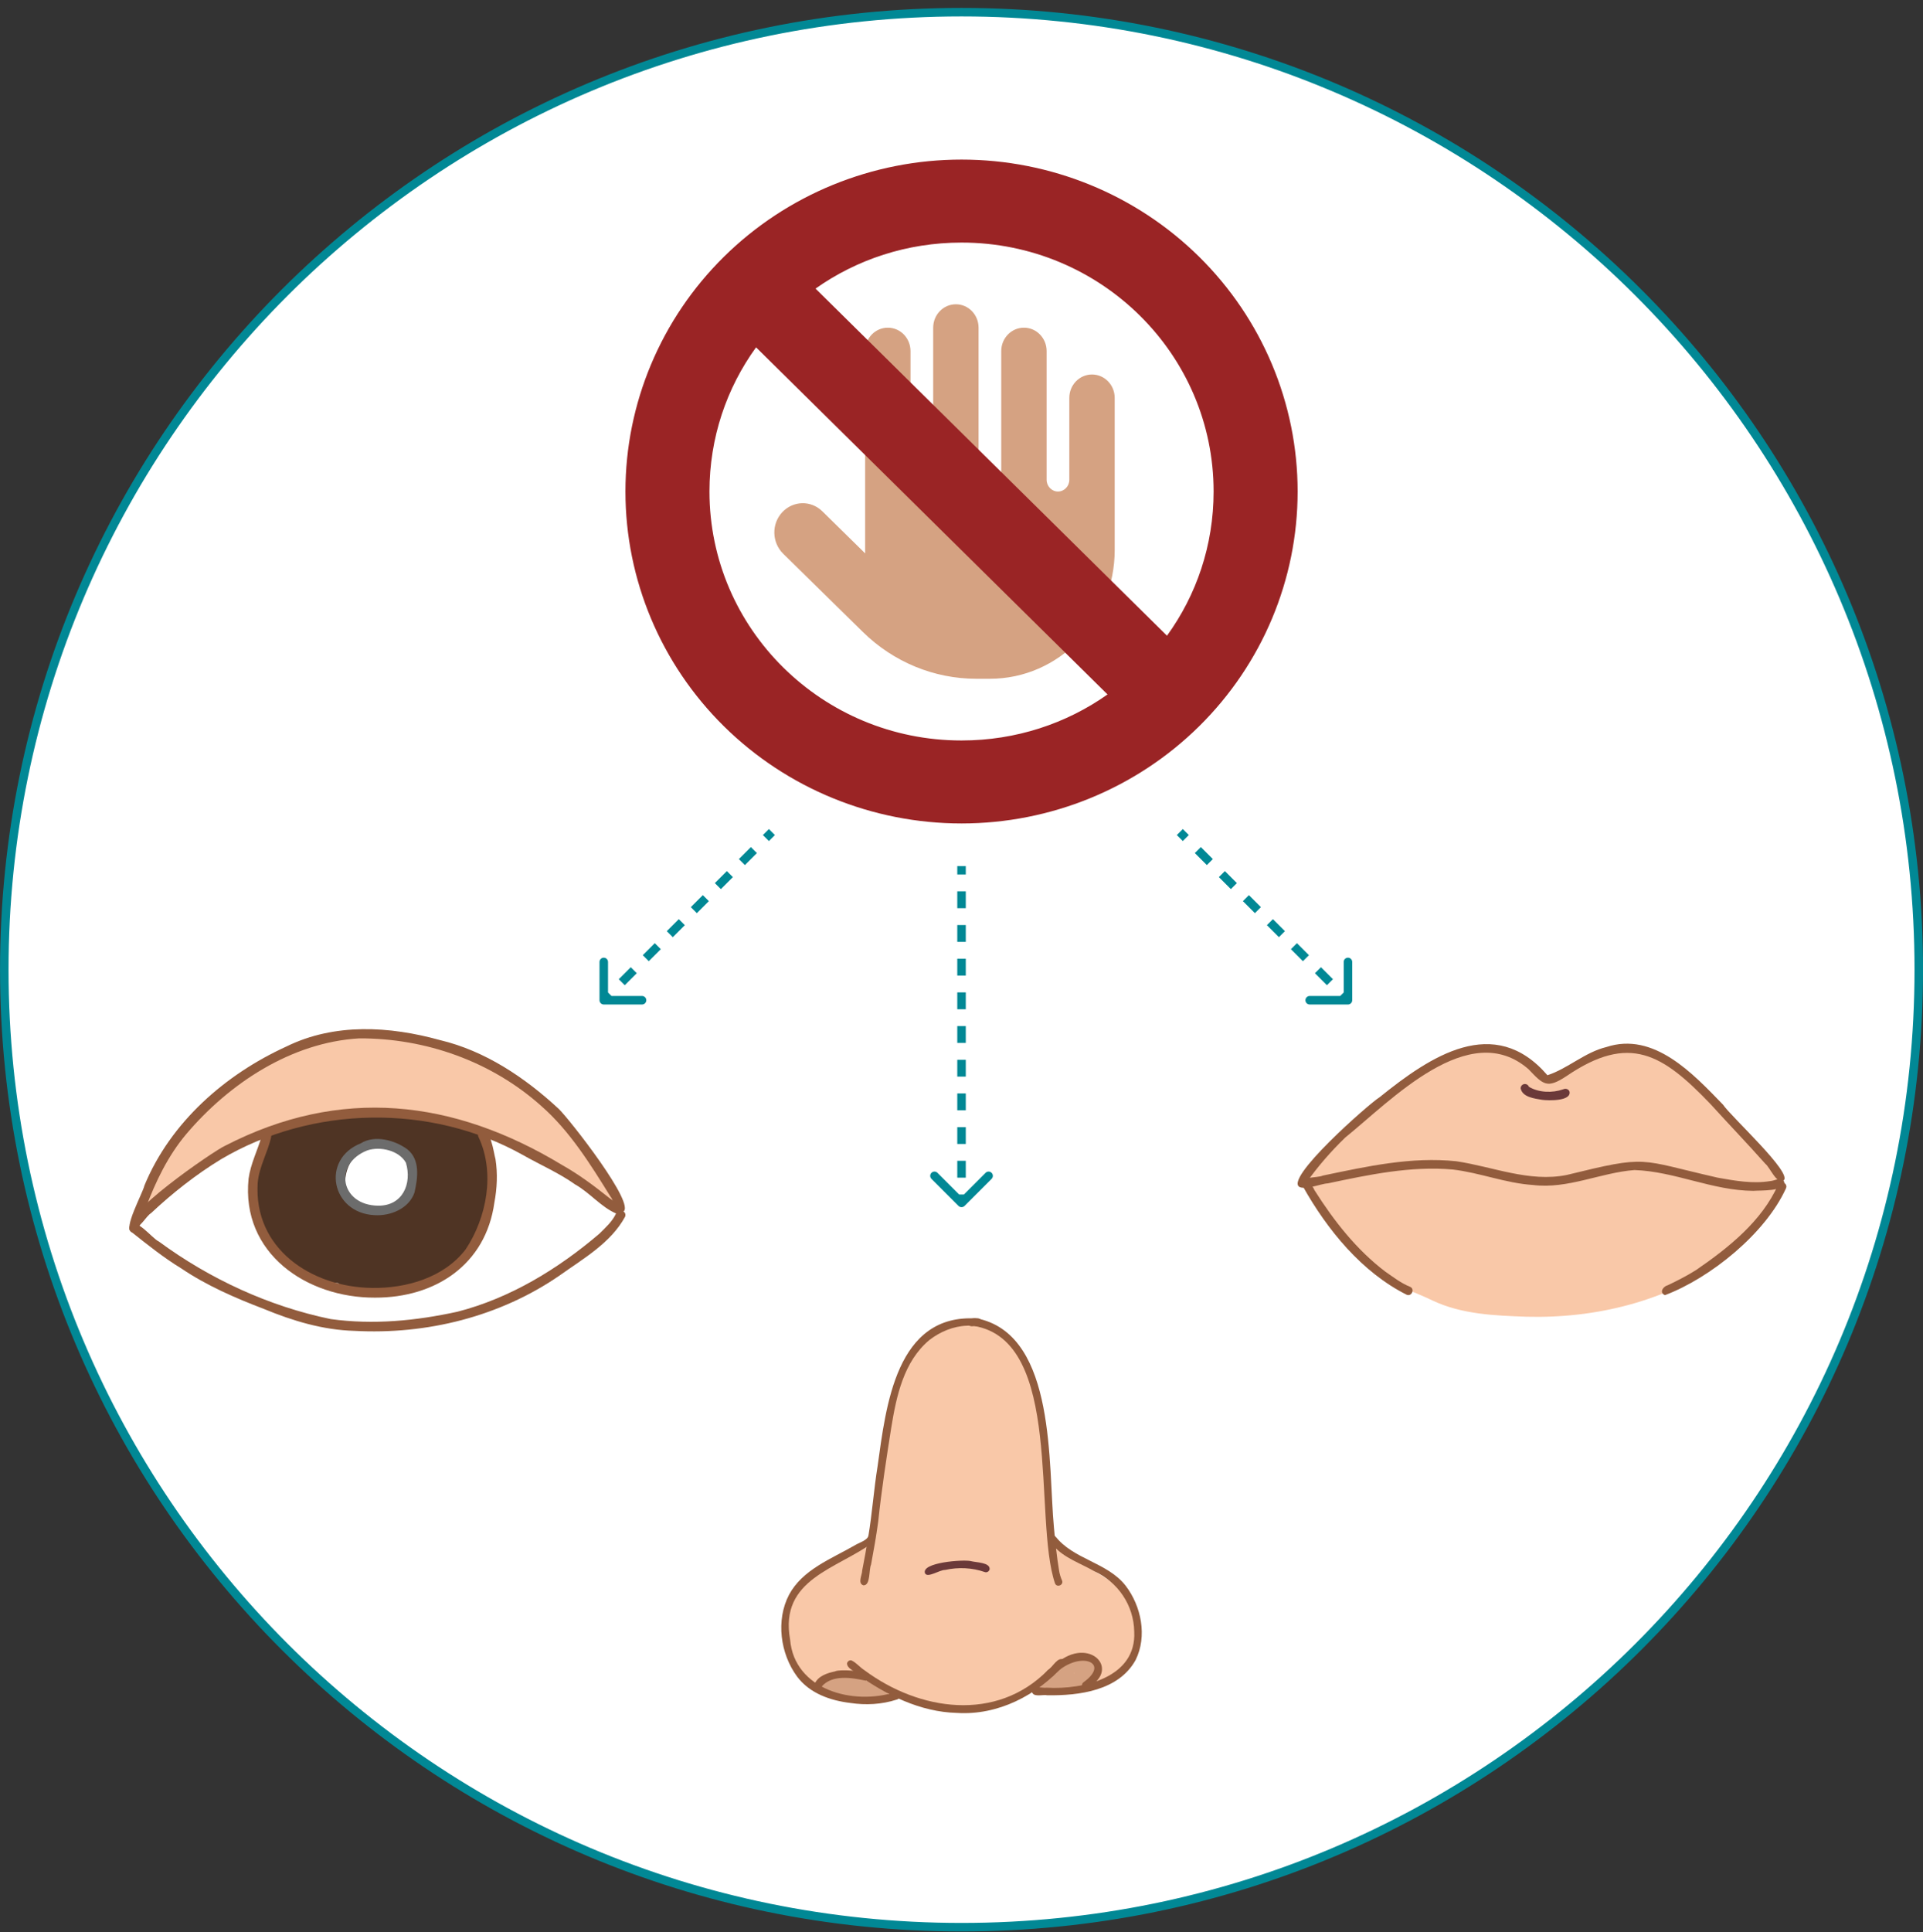 <svg width="226" height="227" viewBox="0 0 226 227" fill="none" xmlns="http://www.w3.org/2000/svg">
<rect x="0" y="0" width="226" height="227" fill="#333333" stroke="none"/>
<path d="M113.004 226.43C175.136 226.43 225.504 176.062 225.504 113.93C225.504 51.798 175.136 1.43 113.004 1.43C50.872 1.43 0.504 51.798 0.504 113.93C0.504 176.062 50.872 226.43 113.004 226.43Z" fill="white"/>
<path d="M113.004 226.43C175.136 226.43 225.504 176.062 225.504 113.93C225.504 51.798 175.136 1.43 113.004 1.43C50.872 1.43 0.504 51.798 0.504 113.93C0.504 176.062 50.872 226.43 113.004 226.43Z" stroke="#018895" stroke-miterlimit="10"/>
<path fill-rule="evenodd" clip-rule="evenodd" d="M71.45 141.675C72.274 141.822 72.667 142.875 72.141 143.53C71.669 143.994 71.092 144.347 70.606 144.802C68.844 146.17 67.038 147.483 65.277 148.852C61.905 151.305 58.135 153.19 54.097 154.258C51.031 155.232 47.842 155.951 44.616 156.036C42.041 155.901 39.455 155.649 36.927 155.125C34.733 154.703 32.985 153.207 30.832 152.735C29.331 152.373 28.055 151.488 26.637 150.921C24.726 150.208 19.99 148.025 19.079 146.3C17.702 145.852 15.267 144.316 16.738 142.73C17.635 142.072 18.616 141.531 19.536 140.903C20.863 140 22.016 138.878 23.302 137.923C23.403 137.584 23.686 137.36 23.975 137.179C23.585 135.472 27.559 134.319 28.762 133.614C31.869 132.377 34.951 130.975 38.245 130.308C45.819 129.055 59.922 131.854 65.951 136.677C67.925 138.071 70.822 139.101 71.45 141.675Z" fill="white"/>
<path fill-rule="evenodd" clip-rule="evenodd" d="M71.991 139.363C73.503 140.528 72.156 142.595 70.662 141.379C70.276 140.948 69.863 140.537 69.461 140.118C69.264 140.093 69.072 140.018 68.905 139.892C67.881 139.125 66.883 138.317 65.826 137.597C64.82 136.875 63.673 136.423 62.538 135.951C58.92 134.293 55.537 132.333 51.64 131.483C48.506 130.821 45.288 130.946 42.135 131.216C38.67 131.477 35.198 131.92 31.899 133.058C29.151 134.005 26.553 135.335 24.171 136.999C22.691 138.016 21.251 139.086 19.893 140.262C19.188 140.815 18.487 141.86 17.476 141.446C15.445 140.272 18.366 137.968 19.037 136.728C20.184 134.617 21.602 132.71 23.336 131.041C23.614 130.816 23.709 130.502 23.936 130.23C24.387 129.775 24.955 129.438 25.425 128.997C26.062 128.461 26.696 127.912 27.375 127.427L27.376 127.427C27.402 127.394 27.431 127.362 27.463 127.33C28.579 126.29 29.834 125.398 31.143 124.618C35.715 121.986 41.58 121.137 46.75 122.08C49.653 122.523 52.598 123.04 55.34 124.123C57.073 124.868 58.479 126.172 60.183 126.982C63.037 128.991 65.823 131.182 68.088 133.86C68.889 134.866 69.379 136.065 70.014 137.171C70.584 137.976 71.288 138.675 71.991 139.363Z" fill="#F9C8A8"/>
<path fill-rule="evenodd" clip-rule="evenodd" d="M55.677 132.752C58.389 133.625 57.563 136.961 57.459 139.139C57.319 140.7 56.904 142.212 56.421 143.697C56.076 144.523 56.005 145.445 55.47 146.173C54.513 147.581 53.382 148.922 51.942 149.855C49.398 151.232 46.417 152.019 43.515 151.819C43.396 151.806 43.284 151.774 43.18 151.725C42.603 151.721 42.027 151.673 41.455 151.553C40.835 151.486 40.148 151.19 39.737 150.763C37.133 150.569 34.208 150.077 33.444 147.65C32.604 147.328 32.2 146.375 31.751 145.652C30.36 143.234 29.847 140.437 30.202 137.675C29.843 137.07 30.239 136.418 30.522 135.871C30.824 135.064 31.098 134.244 31.508 133.482C31.735 132.948 32.186 132.722 32.631 132.731C32.644 132.726 32.657 132.723 32.67 132.719C34.942 132.292 37.1 131.338 39.418 131.153C41.363 131.027 43.316 130.991 45.265 131.031C46.452 131.05 47.626 131.234 48.781 131.497C51.097 131.828 53.482 131.833 55.677 132.752Z" fill="#4F3424"/>
<path fill-rule="evenodd" clip-rule="evenodd" d="M42.218 141.67C40.253 140.818 40.255 138.365 41.114 136.701C42.133 134.747 45.02 133.726 46.82 135.224C50.46 138.571 46.389 143.381 42.218 141.67Z" fill="white"/>
<path fill-rule="evenodd" clip-rule="evenodd" d="M15.772 144.147C13.504 143.179 25.241 135.133 26.453 134.618C40.013 127.629 53.288 129.147 66.075 136.888C68.039 137.994 69.828 139.333 71.582 140.732C72.134 141.166 73.751 142.067 72.456 142.595C70.689 141.866 69.304 140.122 67.607 139.173C65.673 137.8 63.488 136.863 61.433 135.692C50.586 129.635 36.661 129.893 25.98 136.2C23.016 138.009 20.28 140.165 17.75 142.539C17.178 142.864 16.369 144.471 15.772 144.147Z" fill="#925C3D"/>
<path fill-rule="evenodd" clip-rule="evenodd" d="M41.654 156.366C37.972 156.267 34.411 155.195 31.029 153.796C27.636 152.501 24.288 151.05 21.27 149.007C19.262 147.783 17.359 146.267 15.553 144.829C15.265 144.722 15.114 144.393 15.222 144.105C15.904 142.845 17.869 145.519 18.673 145.87C24.652 150.268 31.602 153.48 38.869 154.981C43.881 155.67 48.866 155.186 53.769 154.114C59.966 152.524 65.616 149.072 70.445 144.946C71.171 144.226 71.97 143.512 72.404 142.569C72.637 141.888 73.735 142.278 73.46 142.961C71.794 146.034 68.541 147.882 65.77 149.858C58.743 154.701 50.138 156.827 41.654 156.366Z" fill="#925C3D"/>
<path fill-rule="evenodd" clip-rule="evenodd" d="M15.504 144.689C14.366 144.553 16.817 140.095 16.97 139.298C20.035 131.866 26.447 126.245 33.665 122.954C39.333 120.173 45.781 120.56 51.716 122.204C57.031 123.468 61.696 126.608 65.659 130.281C66.842 131.399 74.902 141.651 73.206 142.382C72.246 142.663 72.222 141.151 71.755 140.609C69.419 136.836 66.968 132.88 63.608 129.941C57.771 124.714 50.014 121.967 42.206 122.001C34.237 122.473 26.932 127.29 21.88 133.26C19.751 135.793 18.294 138.807 17.142 141.89C16.673 142.593 16.545 144.955 15.504 144.689Z" fill="#925C3D"/>
<path fill-rule="evenodd" clip-rule="evenodd" d="M44.084 152.462C36.017 152.496 28.323 147.242 29.214 138.481C29.45 136.747 30.264 135.166 30.747 133.512C30.774 132.79 31.901 132.82 31.872 133.552C31.486 135.383 30.446 137.065 30.288 138.969C29.782 146.719 36.59 151.217 43.702 151.322C47.738 151.389 52.191 150.108 54.725 146.79C57.218 143.045 58.203 137.764 56.242 133.6C56.094 133.33 56.202 132.982 56.471 132.837C57.692 132.425 57.997 135.383 58.233 136.19C58.498 137.879 58.42 139.609 58.103 141.287C57.092 148.597 51.159 152.477 44.084 152.462Z" fill="#925C3D"/>
<path fill-rule="evenodd" clip-rule="evenodd" d="M43.992 142.77C38.935 142.51 37.686 136.208 42.408 134.329C44.039 133.312 46.404 133.953 47.868 135.031C49.407 136.252 49.103 138.425 48.71 140.119C48.064 142.009 45.869 142.899 43.992 142.77ZM44.443 141.657C47.301 141.692 48.446 139.091 47.705 136.611C46.889 135.159 44.678 134.661 43.172 135.161C39.12 136.757 40.029 141.618 44.443 141.657Z" fill="#6C6C6C"/>
<path fill-rule="evenodd" clip-rule="evenodd" d="M133.404 189.946C133.707 191.746 133.893 193.86 132.719 195.396C130.709 197.569 126.745 198.962 123.813 198.913C122.941 198.861 122.097 198.606 121.224 198.561C121.123 198.552 121.017 198.551 120.913 198.544C120.736 198.634 120.588 198.716 120.485 198.789C117.884 200.177 114.81 200.757 111.879 200.458C109.78 200.198 107.742 199.619 105.701 199.104C103.906 199.253 102.122 199.81 100.313 199.371C98.558 199.117 97.562 198.706 97.047 198.293C96.872 198.416 96.639 198.45 96.4 198.304C94.067 197.309 93.216 194.648 92.573 192.392C91.462 187.125 96.739 183.647 100.994 181.978C103.214 181.052 103.043 176.321 103.489 174.179C104.13 169.755 104.546 165.196 106.299 161.046C106.713 160.169 106.984 159.046 107.829 158.491C107.839 158.49 107.849 158.489 107.858 158.488C108.065 158.173 108.369 157.913 108.627 157.643C110.167 156.155 112.436 155.512 114.535 155.473C115.816 155.525 116.898 156.32 117.86 157.098C119.638 158.462 120.634 160.537 121.32 162.619C122.871 166.554 122.496 170.827 123.132 174.936C123.348 177.057 123.557 179.179 123.843 181.293C124.852 181.562 126.077 183.073 126.871 183.495C128.448 184.516 130.092 185.441 131.616 186.541C132.687 187.346 133.157 188.675 133.404 189.946Z" fill="#F9C8A8"/>
<path fill-rule="evenodd" clip-rule="evenodd" d="M103.122 199.731C101.446 199.633 99.698 199.611 98.135 198.931C97.51 198.876 96.515 198.781 96.517 197.964C96.481 197.157 98.621 196.491 99.118 197.037C100.308 197.146 101.801 197.176 102.781 197.909C103.189 198.037 103.64 198.104 104.001 198.345C104.86 199.03 104.002 199.892 103.122 199.731Z" fill="#D5A282"/>
<path fill-rule="evenodd" clip-rule="evenodd" d="M121.867 198.292C121.822 197.953 122.067 197.617 122.411 197.576C122.439 197.572 122.466 197.569 122.494 197.565C122.759 197.196 123.224 197.019 123.581 196.751C123.786 196.04 124.664 195.853 125.256 195.56C126.031 195.093 126.98 194.772 127.89 194.924C129.972 195.782 127.648 198.247 126.298 198.574C125.317 198.934 124.263 198.688 123.247 198.752C122.741 198.824 121.977 198.996 121.867 198.292ZM126.215 196.625C126.261 196.601 126.306 196.577 126.351 196.552C126.345 196.553 126.337 196.555 126.33 196.556C126.302 196.563 126.274 196.57 126.246 196.577C126.236 196.593 126.226 196.609 126.215 196.625Z" fill="#D5A282"/>
<path fill-rule="evenodd" clip-rule="evenodd" d="M101.476 186.264C100.747 186.033 101.33 185.052 101.33 184.519C101.589 183.199 101.83 181.875 102.045 180.547C102.504 177.807 102.693 175.029 103.136 172.286C104.129 165.198 105.299 154.267 114.835 154.917C114.83 154.919 114.825 154.92 114.825 154.921C115.347 154.776 115.619 155.577 115.099 155.765C114.623 155.878 114.123 155.71 113.636 155.761C112.034 155.814 110.487 156.469 109.227 157.44C106.198 159.968 105.346 164.047 104.741 167.757C104.159 171.437 103.596 175.118 103.205 178.824C102.977 180.496 102.683 182.16 102.372 183.818C102.09 184.455 102.333 186.287 101.476 186.264Z" fill="#925C3D"/>
<path fill-rule="evenodd" clip-rule="evenodd" d="M123.988 186.027C121.402 178.422 125.025 157.524 114.47 155.789C113.299 156.078 113.619 154.479 115.144 154.972C124.128 157.138 123.17 172.198 123.863 179.459C124.01 181.123 124.197 182.888 124.464 184.51C124.527 184.925 124.65 185.326 124.82 185.71C125.027 186.232 124.197 186.577 123.988 186.027Z" fill="#925C3D"/>
<path fill-rule="evenodd" clip-rule="evenodd" d="M112.459 201.255C108.144 201.143 104.133 199.147 100.689 196.667C100.333 196.267 99.566 196.025 99.547 195.441C99.587 195.207 99.823 195.032 100.061 195.08C100.635 195.34 101.047 195.889 101.581 196.228C108.014 201.025 117.117 202.376 123.151 196.222C123.72 195.891 124.334 194.529 125.042 195.036C125.209 195.217 125.193 195.496 125.019 195.665C121.84 199.196 117.293 201.561 112.459 201.255Z" fill="#925C3D"/>
<path fill-rule="evenodd" clip-rule="evenodd" d="M99.952 200.088C97.584 199.805 95.149 198.957 93.676 196.981C91.7 194.302 91.168 190.362 92.732 187.369C94.316 184.415 97.668 183.168 100.432 181.579C100.941 181.257 101.659 181.087 102.013 180.596C102.062 180.359 102.282 180.191 102.527 180.234C102.958 180.317 102.958 180.816 102.756 181.124C98.392 184.37 91.573 185.483 92.855 192.63C93.368 198.573 100.251 200.376 105.176 198.826C105.728 198.676 105.948 199.57 105.381 199.692C103.631 200.26 101.766 200.359 99.952 200.088Z" fill="#925C3D"/>
<path fill-rule="evenodd" clip-rule="evenodd" d="M123.097 199.182C122.531 199.054 121.375 199.497 121.267 198.697C121.409 197.941 122.478 198.379 123.017 198.291C127.312 198.541 133.58 197.095 133.3 191.705C133.246 188.594 131.387 185.867 128.569 184.588C126.965 183.663 125.113 183.073 123.845 181.662C122.489 180.512 123.737 179.781 124.077 180.641C124.076 180.613 124.065 180.584 124.058 180.561C124.052 180.547 124.045 180.533 124.039 180.519C124.031 180.505 124.022 180.492 124.014 180.479C126.123 183.227 130.127 183.548 132.279 186.293C134.133 188.702 134.851 192.249 133.461 195.04C131.47 198.643 126.837 199.232 123.097 199.182Z" fill="#925C3D"/>
<path fill-rule="evenodd" clip-rule="evenodd" d="M96.103 198.67C95.651 198.65 95.599 198.131 95.761 197.799C96.177 196.903 97.222 196.571 98.119 196.379C98.715 196.031 103.82 196.384 101.745 197.464C100.103 197.113 97.81 196.718 96.573 198.15C96.578 198.141 96.583 198.132 96.588 198.123C96.588 198.122 96.589 198.121 96.601 198.099C96.553 198.371 96.443 198.692 96.103 198.67Z" fill="#925C3D"/>
<path fill-rule="evenodd" clip-rule="evenodd" d="M127.528 198.448C127.153 198.397 127.023 197.855 127.345 197.648C130.669 195.252 126.717 193.845 123.892 196.77C123.522 197.348 122.636 196.792 123.129 196.259C123.443 195.979 123.779 195.726 124.116 195.475C128.019 192.055 132.022 196.288 127.528 198.448Z" fill="#925C3D"/>
<path fill-rule="evenodd" clip-rule="evenodd" d="M108.716 184.857C108.206 183.564 113.272 183.207 114.106 183.419C114.691 183.586 116.412 183.558 116.303 184.399C116.242 184.623 115.986 184.789 115.756 184.71C114.256 184.182 112.621 184.113 111.073 184.456C110.432 184.437 109.014 185.438 108.716 184.857Z" fill="#6B3939"/>
<g clip-path="url(#clip0_14937_680)">
<path d="M115.006 38.5C115.006 36.979 113.814 35.75 112.339 35.75C110.864 35.75 109.673 36.979 109.673 38.5V56.375C109.673 57.131 109.073 57.75 108.34 57.75C107.606 57.75 107.006 57.131 107.006 56.375V41.25C107.006 39.729 105.815 38.5 104.34 38.5C102.865 38.5 101.674 39.729 101.674 41.25V64.625C101.674 64.754 101.674 64.891 101.682 65.02L96.641 60.07C95.308 58.764 93.2 58.816 91.925 60.191C90.65 61.566 90.708 63.74 92.041 65.055L101.407 74.25C104.998 77.782 109.773 79.75 114.739 79.75H116.339C124.438 79.75 131.004 72.978 131.004 64.625V46.75C131.004 45.229 129.812 44 128.338 44C126.863 44 125.671 45.229 125.671 46.75V56.375C125.671 57.131 125.071 57.75 124.338 57.75C123.605 57.75 123.005 57.131 123.005 56.375V41.25C123.005 39.729 121.813 38.5 120.338 38.5C118.864 38.5 117.672 39.729 117.672 41.25V56.375C117.672 57.131 117.072 57.75 116.339 57.75C115.606 57.75 115.006 57.131 115.006 56.375V38.5Z" fill="#D5A282"/>
<path d="M130.162 81.592L88.856 40.809C85.4 45.578 83.379 51.428 83.379 57.75C83.379 73.898 96.648 87 113.004 87C119.407 87 125.332 85.004 130.162 81.592ZM137.151 74.691C140.608 69.922 142.629 64.072 142.629 57.75C142.629 41.602 129.359 28.5 113.004 28.5C106.601 28.5 100.676 30.496 95.846 33.908L137.151 74.691ZM73.504 57.75C73.504 47.407 77.665 37.487 85.073 30.173C92.481 22.859 102.528 18.75 113.004 18.75C123.48 18.75 133.527 22.859 140.935 30.173C148.342 37.487 152.504 47.407 152.504 57.75C152.504 68.093 148.342 78.013 140.935 85.327C133.527 92.641 123.48 96.75 113.004 96.75C102.528 96.75 92.481 92.641 85.073 85.327C77.665 78.013 73.504 68.093 73.504 57.75Z" fill="#9A2425"/>
</g>
<path fill-rule="evenodd" clip-rule="evenodd" d="M209.417 138.301C209.51 141.863 205.236 146.119 202.514 148.133C195.832 152.891 187.564 154.919 179.424 154.705C175.675 154.573 171.786 154.427 168.34 152.793C165.905 151.593 163.128 150.893 161.094 149.017C159.673 147.471 158.574 145.655 157.179 144.082C155.773 142.662 154.788 140.971 154.067 139.117C154.022 139.005 154.005 138.899 154.01 138.8C153.938 138.779 153.869 138.742 153.802 138.686C153.488 138.445 153.409 137.926 153.703 137.634C154.743 136.385 155.753 135.101 156.97 134.014C159.267 132.278 161.45 130.377 163.814 128.721C164.811 125.992 170.046 124.543 172.628 123.614C176.411 122.378 178.65 124.493 181.562 126.393C182.814 127.233 185.458 124.813 186.922 124.414C189.036 123.387 191.537 123.091 193.827 123.638C195.36 124.238 196.556 125.301 197.678 126.468C200.341 127.32 201.965 129.999 203.765 131.989C205.725 134.029 208.349 135.542 209.417 138.301Z" fill="#F9C8A8"/>
<path fill-rule="evenodd" clip-rule="evenodd" d="M152.81 139.497C150.605 138.711 161.007 129.587 162.142 128.909C168.084 124.121 175.585 119.045 181.861 126.33C184.233 125.566 186.268 123.626 188.789 123.018C194.37 121.183 198.979 126.155 202.502 129.793C203.375 131.137 210.824 137.926 209.594 138.702C208.806 139.19 208.002 137.135 207.472 136.737C205.361 134.358 203.153 132.064 201.016 129.708C195.376 123.827 191.494 121.406 184.113 126.426C181.82 127.943 181.388 127.461 179.644 125.627C172.66 119.54 163.476 129.319 158.104 133.648C156.435 135.258 154.9 137.025 153.555 138.913C153.44 139.244 153.225 139.632 152.81 139.497Z" fill="#925C3D"/>
<path fill-rule="evenodd" clip-rule="evenodd" d="M206.05 139.914C201.267 139.891 196.828 137.632 192.094 137.47C188.081 137.78 184.263 139.73 180.168 139.228C176.956 139.019 173.933 137.787 170.754 137.411C165.794 136.969 160.869 138.021 156.042 139.04C155.215 139.057 153.038 140.031 152.628 139.262C152.276 138.226 154.843 138.431 155.468 138.122C160.612 137.049 165.869 135.879 171.152 136.438C175.456 137.076 179.708 138.932 184.117 138.053C193.846 135.67 192.403 136.22 201.892 138.372C203.909 138.731 205.984 139.105 208.029 138.771C208.588 138.754 209.433 138.142 209.699 138.901C209.783 140.02 206.841 139.844 206.05 139.914Z" fill="#925C3D"/>
<path fill-rule="evenodd" clip-rule="evenodd" d="M165.297 152.111C160.034 149.462 155.985 144.485 153.152 139.449C153.427 138.412 154.248 139.215 154.48 139.831C156.744 143.417 159.421 146.833 162.803 149.403C163.743 150.048 164.657 150.767 165.724 151.191C166.32 151.451 165.892 152.399 165.297 152.111Z" fill="#925C3D"/>
<path fill-rule="evenodd" clip-rule="evenodd" d="M195.669 152.172C194.97 151.865 195.452 151.143 196.007 151.004C197.141 150.465 198.26 149.892 199.325 149.224C203.119 146.618 207.06 143.49 208.973 139.198C209.237 138.604 210.174 139.028 209.892 139.626C207.482 144.93 201.021 150.153 195.669 152.172Z" fill="#925C3D"/>
<path fill-rule="evenodd" clip-rule="evenodd" d="M181.226 129.219C180.342 129.063 178.927 128.922 178.712 127.868C178.712 127.593 178.943 127.361 179.219 127.361C179.434 127.361 179.621 127.501 179.693 127.694C180.865 128.387 182.443 128.428 183.717 127.985C183.988 127.858 184.326 127.939 184.448 128.231C184.728 129.397 181.959 129.322 181.226 129.219Z" fill="#6B3939"/>
<path d="M112.65 141.687C112.846 141.882 113.162 141.882 113.357 141.687L116.539 138.505C116.735 138.309 116.735 137.993 116.539 137.798C116.344 137.602 116.028 137.602 115.832 137.798L113.004 140.626L110.175 137.798C109.98 137.602 109.664 137.602 109.468 137.798C109.273 137.993 109.273 138.309 109.468 138.505L112.65 141.687ZM112.504 101.76L112.504 102.749L113.504 102.749L113.504 101.76L112.504 101.76ZM112.504 104.728L112.504 106.707L113.504 106.707L113.504 104.728L112.504 104.728ZM112.504 108.685L112.504 110.664L113.504 110.664L113.504 108.685L112.504 108.685ZM112.504 112.643L112.504 114.621L113.504 114.621L113.504 112.643L112.504 112.643ZM112.504 116.6L112.504 118.579L113.504 118.579L113.504 116.6L112.504 116.6ZM112.504 120.557L112.504 122.536L113.504 122.536L113.504 120.557L112.504 120.557ZM112.504 124.515L112.504 126.493L113.504 126.493L113.504 124.515L112.504 124.515ZM112.504 128.472L112.504 130.45L113.504 130.45L113.504 128.472L112.504 128.472ZM112.504 132.429L112.504 134.408L113.504 134.408L113.504 132.429L112.504 132.429ZM112.504 136.386L112.504 138.365L113.504 138.365L113.504 136.386L112.504 136.386ZM112.504 140.344L112.504 141.333L113.504 141.333L113.504 140.344L112.504 140.344ZM112.65 141.687C112.846 141.882 113.162 141.882 113.357 141.687L116.539 138.505C116.735 138.309 116.735 137.993 116.539 137.798C116.344 137.602 116.028 137.602 115.832 137.798L113.004 140.626L110.175 137.798C109.98 137.602 109.664 137.602 109.468 137.798C109.273 137.993 109.273 138.309 109.468 138.505L112.65 141.687ZM112.504 101.76L112.504 102.749L113.504 102.749L113.504 101.76L112.504 101.76ZM112.504 104.728L112.504 106.707L113.504 106.707L113.504 104.728L112.504 104.728ZM112.504 108.685L112.504 110.664L113.504 110.664L113.504 108.685L112.504 108.685ZM112.504 112.643L112.504 114.621L113.504 114.621L113.504 112.643L112.504 112.643ZM112.504 116.6L112.504 118.579L113.504 118.579L113.504 116.6L112.504 116.6ZM112.504 120.557L112.504 122.536L113.504 122.536L113.504 120.557L112.504 120.557ZM112.504 124.515L112.504 126.493L113.504 126.493L113.504 124.515L112.504 124.515ZM112.504 128.472L112.504 130.45L113.504 130.45L113.504 128.472L112.504 128.472ZM112.504 132.429L112.504 134.408L113.504 134.408L113.504 132.429L112.504 132.429ZM112.504 136.386L112.504 138.365L113.504 138.365L113.504 136.386L112.504 136.386ZM112.504 140.344L112.504 141.333L113.504 141.333L113.504 140.344L112.504 140.344Z" fill="#018895"/>
<path d="M70.457 117.52C70.457 117.796 70.68 118.02 70.957 118.02L75.457 118.02C75.733 118.02 75.957 117.796 75.957 117.52C75.957 117.244 75.733 117.02 75.457 117.02L71.457 117.02L71.457 113.02C71.457 112.744 71.233 112.52 70.957 112.52C70.68 112.52 70.457 112.744 70.457 113.02L70.457 117.52ZM90.363 97.406L89.657 98.112L90.365 98.819L91.07 98.114L90.363 97.406ZM88.246 99.524L86.835 100.935L87.542 101.642L88.953 100.231L88.246 99.524ZM85.423 102.346L84.012 103.758L84.719 104.465L86.13 103.054L85.423 102.346ZM82.6 105.169L81.189 106.581L81.896 107.288L83.307 105.876L82.6 105.169ZM79.778 107.992L78.366 109.404L79.073 110.111L80.485 108.699L79.778 107.992ZM76.955 110.815L75.543 112.227L76.25 112.934L77.662 111.522L76.955 110.815ZM74.132 113.638L72.72 115.049L73.427 115.757L74.839 114.345L74.132 113.638ZM71.309 116.461L70.603 117.167L71.31 117.874L72.016 117.168L71.309 116.461ZM70.457 117.52C70.457 117.796 70.68 118.02 70.957 118.02L75.457 118.02C75.733 118.02 75.957 117.796 75.957 117.52C75.957 117.244 75.733 117.02 75.457 117.02L71.457 117.02L71.457 113.02C71.457 112.744 71.233 112.52 70.957 112.52C70.68 112.52 70.457 112.744 70.457 113.02L70.457 117.52ZM90.363 97.406L89.657 98.112L90.365 98.819L91.07 98.114L90.363 97.406ZM88.246 99.524L86.835 100.935L87.542 101.642L88.953 100.231L88.246 99.524ZM85.423 102.346L84.012 103.758L84.719 104.465L86.13 103.054L85.423 102.346ZM82.6 105.169L81.189 106.581L81.896 107.288L83.307 105.876L82.6 105.169ZM79.778 107.992L78.366 109.404L79.073 110.111L80.485 108.699L79.778 107.992ZM76.955 110.815L75.543 112.227L76.25 112.934L77.662 111.522L76.955 110.815ZM74.132 113.638L72.72 115.049L73.427 115.757L74.839 114.345L74.132 113.638ZM71.309 116.461L70.603 117.167L71.31 117.874L72.016 117.168L71.309 116.461Z" fill="#018895"/>
<path d="M158.919 117.52C158.919 117.796 158.695 118.02 158.419 118.02L153.919 118.02C153.643 118.02 153.419 117.796 153.419 117.52C153.419 117.244 153.643 117.02 153.919 117.02L157.919 117.02L157.919 113.02C157.919 112.744 158.143 112.52 158.419 112.52C158.695 112.52 158.919 112.744 158.919 113.02L158.919 117.52ZM139.013 97.406L139.718 98.112L139.011 98.819L138.306 98.114L139.013 97.406ZM141.13 99.524L142.541 100.935L141.834 101.642L140.423 100.231L141.13 99.524ZM143.953 102.346L145.364 103.758L144.657 104.465L143.246 103.054L143.953 102.346ZM146.776 105.169L148.187 106.581L147.48 107.288L146.069 105.876L146.776 105.169ZM149.599 107.992L151.01 109.404L150.303 110.111L148.891 108.699L149.599 107.992ZM152.421 110.815L153.833 112.227L153.126 112.934L151.714 111.522L152.421 110.815ZM155.244 113.638L156.656 115.049L155.949 115.757L154.537 114.345L155.244 113.638ZM158.067 116.461L158.773 117.167L158.066 117.874L157.36 117.168L158.067 116.461ZM158.919 117.52C158.919 117.796 158.695 118.02 158.419 118.02L153.919 118.02C153.643 118.02 153.419 117.796 153.419 117.52C153.419 117.244 153.643 117.02 153.919 117.02L157.919 117.02L157.919 113.02C157.919 112.744 158.143 112.52 158.419 112.52C158.695 112.52 158.919 112.744 158.919 113.02L158.919 117.52ZM139.013 97.406L139.718 98.112L139.011 98.819L138.306 98.114L139.013 97.406ZM141.13 99.524L142.541 100.935L141.834 101.642L140.423 100.231L141.13 99.524ZM143.953 102.346L145.364 103.758L144.657 104.465L143.246 103.054L143.953 102.346ZM146.776 105.169L148.187 106.581L147.48 107.288L146.069 105.876L146.776 105.169ZM149.599 107.992L151.01 109.404L150.303 110.111L148.891 108.699L149.599 107.992ZM152.421 110.815L153.833 112.227L153.126 112.934L151.714 111.522L152.421 110.815ZM155.244 113.638L156.656 115.049L155.949 115.757L154.537 114.345L155.244 113.638ZM158.067 116.461L158.773 117.167L158.066 117.874L157.36 117.168L158.067 116.461Z" fill="#018895"/>
<defs>
<clipPath id="clip0_14937_680">
<rect width="79" height="78" fill="white" transform="translate(73.504 18.75)"/>
</clipPath>
</defs>
</svg>
